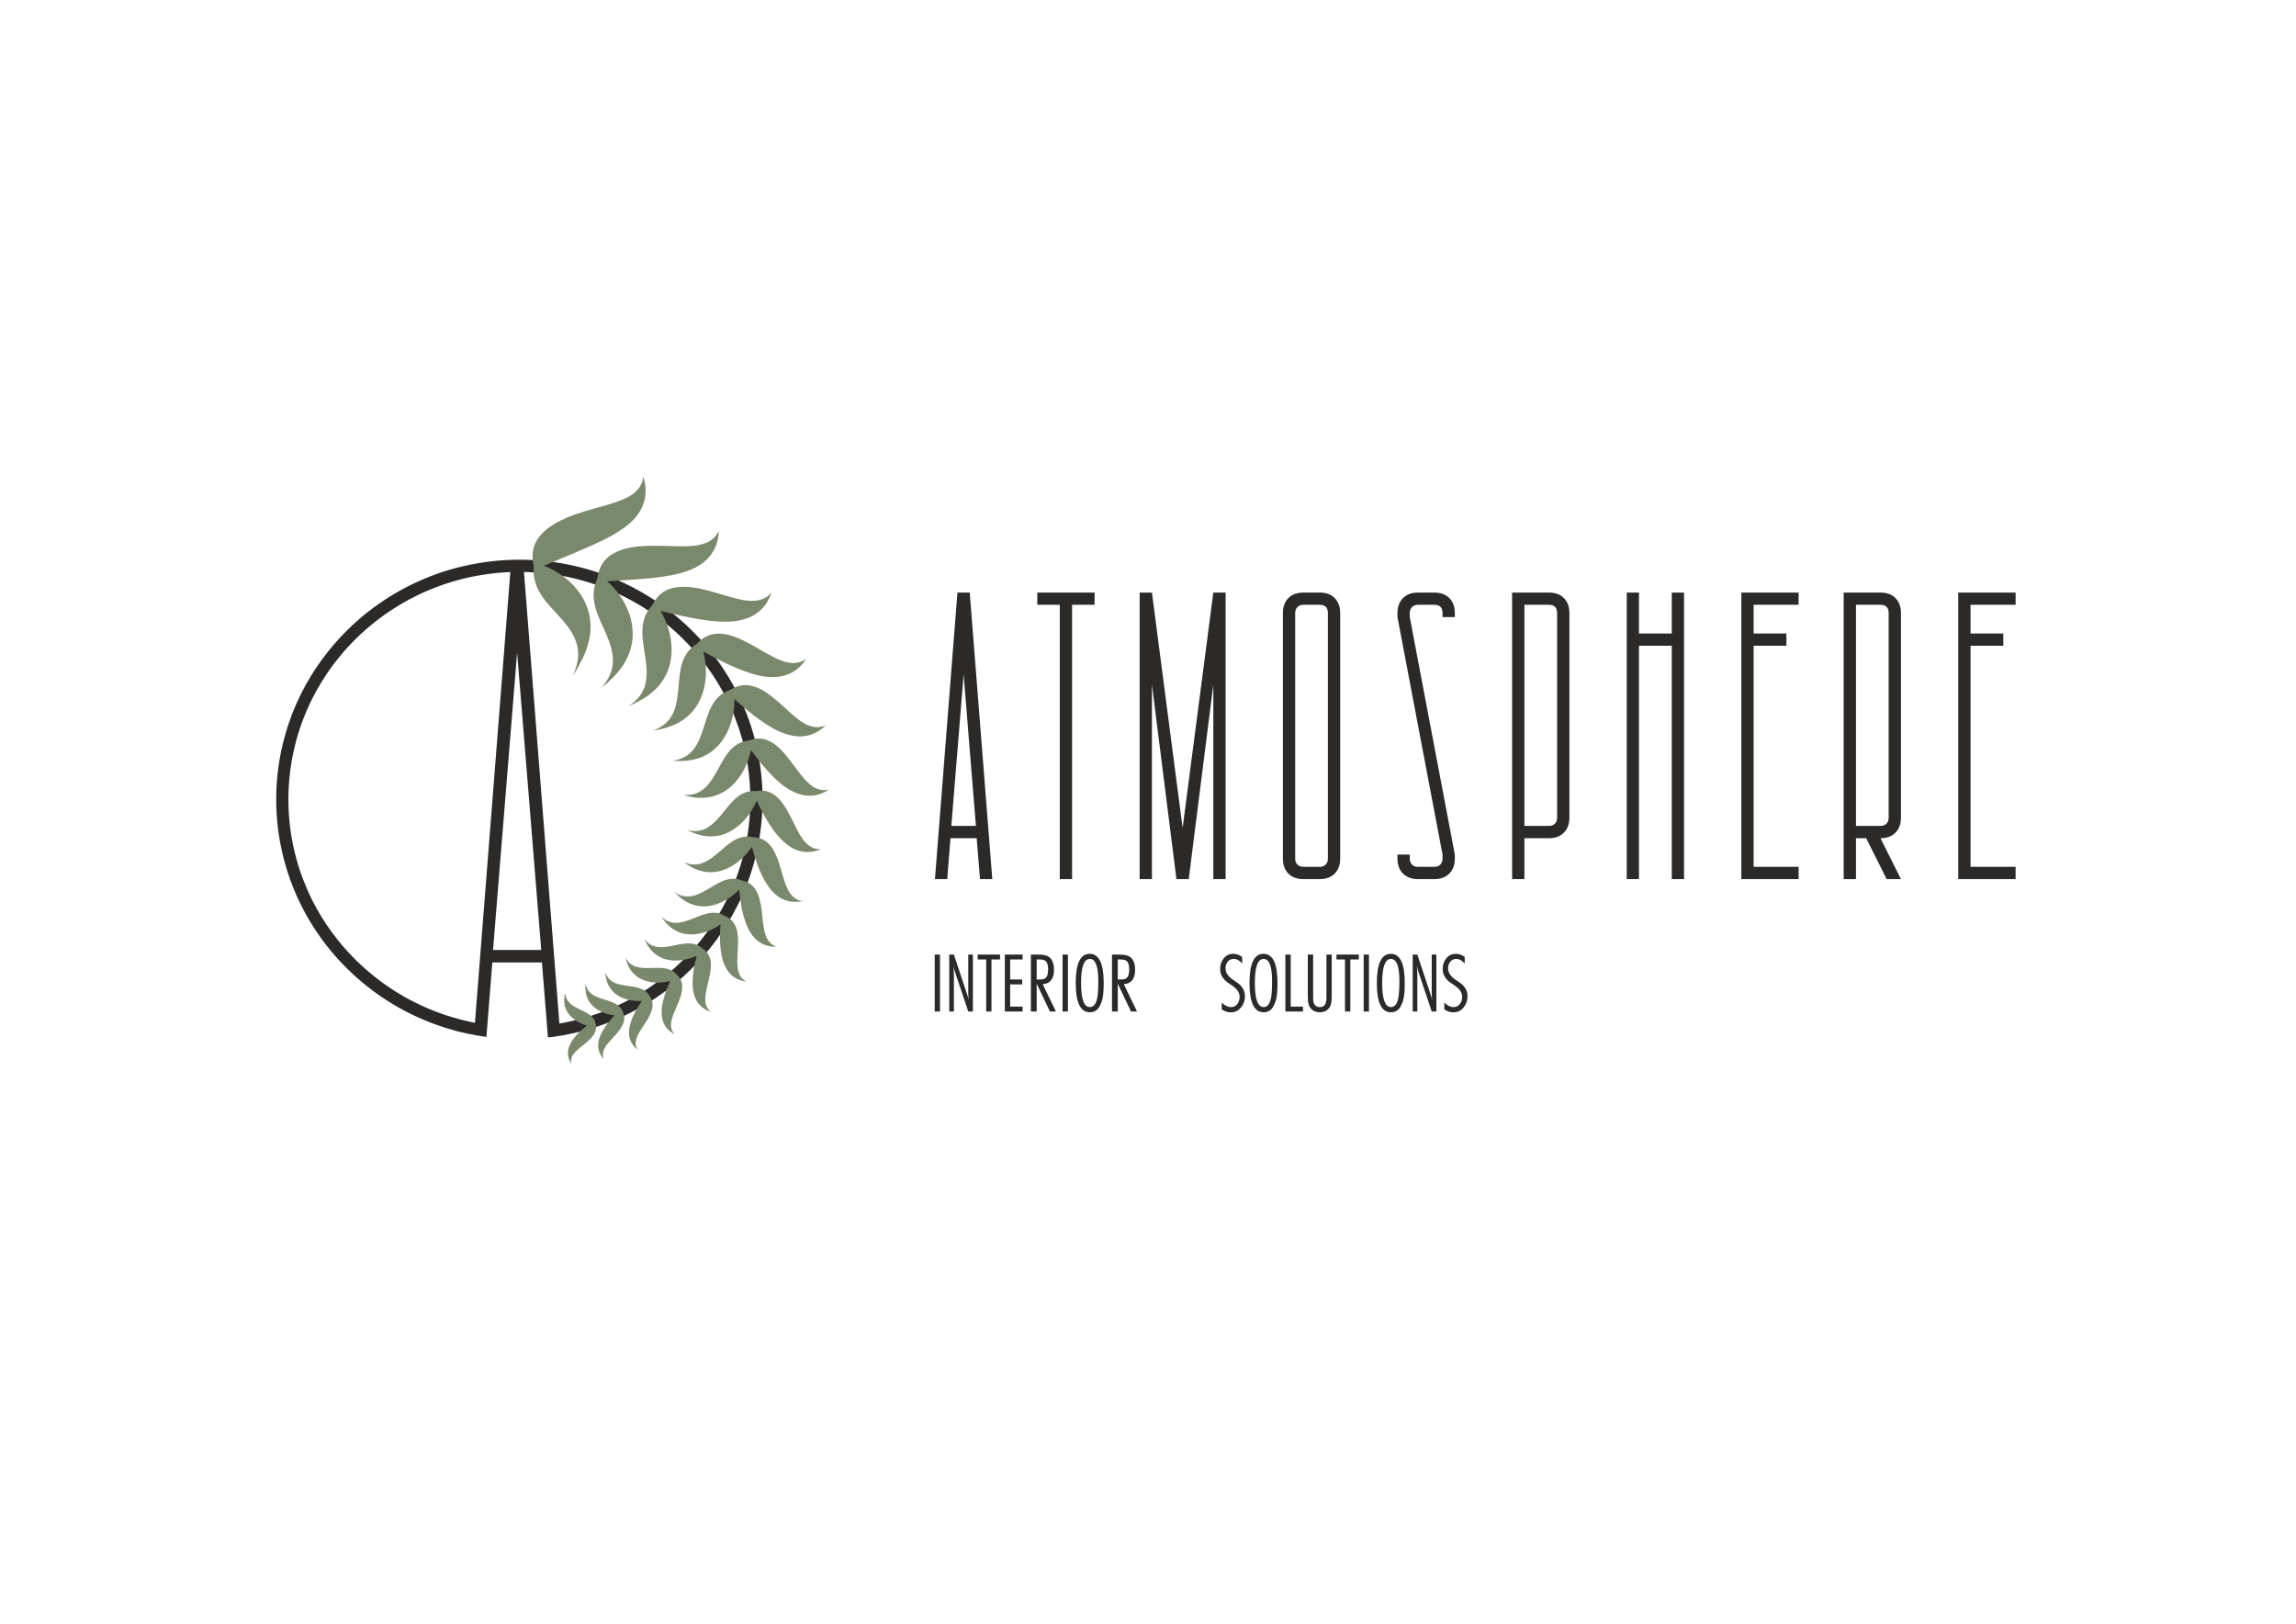 <?xml version="1.0" encoding="UTF-8"?> <!-- Creator: CorelDRAW X7 --> <svg xmlns="http://www.w3.org/2000/svg" xmlns:xlink="http://www.w3.org/1999/xlink" xml:space="preserve" width="297mm" height="210mm" style="shape-rendering:geometricPrecision; text-rendering:geometricPrecision; image-rendering:optimizeQuality; fill-rule:evenodd; clip-rule:evenodd" viewBox="0 0 29700 21000"> <defs> <style type="text/css"> <![CDATA[ .fil0 {fill:#2B2A29} .fil2 {fill:#7A896C} .fil1 {fill:#2B2A29;fill-rule:nonzero} ]]> </style> </defs> <g id="Слой_x0020_1">  <path class="fil0" d="M7232 13185l-450 -5734 -5 -54 55 2c559,21 1079,193 1518,475 86,55 169,115 248,178 79,63 156,131 228,202l6 6c227,224 418,484 563,770 42,83 81,169 115,258 34,88 64,178 90,269 65,234 102,481 106,735l1 0 0 46 0 2 0 46 -1 0c-9,567 -181,1095 -471,1541 -59,90 -122,176 -188,257 -67,82 -139,160 -215,235l1 0 -1 1 0 0c-297,292 -656,524 -1056,673 -79,29 -158,55 -239,77 -80,23 -163,42 -246,58l-2 0 -53 10 -4 -53zm-819 -737l553 0 45 0 3 45 74 925c514,-59 989,-240 1396,-512 82,-55 161,-113 237,-175 76,-62 149,-128 219,-196l0 -1 2 -2c240,-236 441,-510 594,-812 45,-89 85,-179 121,-271 36,-93 68,-188 95,-285 73,-262 112,-539 112,-824l0 -2c0,-244 -29,-482 -83,-710 -27,-115 -61,-227 -100,-335 -79,-217 -183,-424 -307,-616 -124,-192 -269,-370 -431,-530 -160,-157 -337,-298 -529,-419 -73,-47 -150,-91 -229,-132 -79,-41 -160,-79 -241,-113 -377,-157 -791,-244 -1224,-244l-3 0c-247,0 -489,29 -720,83 -116,26 -229,59 -340,98 -221,79 -430,180 -624,302 -195,122 -375,264 -538,425 -239,236 -441,510 -594,812 -44,89 -85,179 -121,271 -35,93 -67,188 -94,285 -74,262 -113,539 -113,824l0 1 0 1c0,244 29,482 84,711 27,114 61,226 100,334 79,217 182,424 306,616 124,192 269,370 432,530 349,344 779,607 1261,759 94,30 190,56 286,76 82,18 166,33 250,44l73 -918 3 -45 45 0zm184 -4994l-449 5719 -4 55 -54 -11c-412,-87 -793,-258 -1122,-493 -65,-46 -127,-95 -187,-145l0 0c-61,-51 -119,-104 -175,-159l0 0 -1 -1 0 0c-227,-224 -418,-484 -563,-770 -42,-83 -80,-169 -114,-257 -35,-88 -65,-178 -90,-270 -66,-234 -103,-481 -107,-735l0 0 0 -47 0 -47 0 0c9,-567 181,-1095 472,-1541 58,-90 121,-176 188,-257 67,-82 138,-160 214,-235l0 0 0 -1 1 0c361,-355 814,-620 1320,-757 98,-27 199,-49 302,-65 103,-17 207,-29 312,-35l6 0 55 -3 -4 55zm141 1582l259 3198 4 52 -52 0 -519 0 -52 0 4 -52 259 -3198 48 -596 49 596z"></path> <path class="fil1" d="M12159 13082l-68 0 0 -736 68 0 0 736zm426 0l-60 0 -163 -486c-12,-35 -22,-70 -30,-103 5,38 7,76 7,115l0 474 -60 0 0 -736 60 0 166 500c4,11 9,27 16,49 6,21 10,34 11,38 -5,-30 -7,-61 -7,-91l0 -496 60 0 0 736zm351 -673l-111 0 0 673 -68 0 0 -673 -110 0 0 -63 289 0 0 63zm292 673l-230 0 0 -736 230 0 0 63 -161 0 0 259 156 0 0 63 -156 0 0 288 161 0 0 63zm431 0l-78 0 -171 -360 0 360 -75 0 0 -736 92 0c59,0 102,7 127,21 53,28 80,87 80,176 0,117 -49,178 -146,186l171 353zm-249 -414l45 0c41,0 69,-11 82,-32 14,-21 21,-54 21,-97 0,-46 -8,-80 -23,-100 -15,-20 -45,-30 -89,-30l-36 0 0 259zm404 414l-69 0 0 -736 69 0 0 736zm463 -371c0,28 -1,52 -1,72 -1,20 -3,47 -6,80 -4,33 -9,62 -17,86 -9,24 -19,47 -31,70 -13,23 -30,41 -51,54 -21,12 -46,19 -74,19 -121,0 -182,-126 -182,-378 0,-252 60,-378 181,-378 120,0 181,125 181,375zm-70 -24c0,-190 -36,-285 -110,-285 -75,0 -113,104 -113,311 0,208 38,312 113,312 59,0 93,-57 104,-171 4,-44 6,-100 6,-167zm501 395l-78 0 -171 -360 0 360 -75 0 0 -736 92 0c59,0 102,7 127,21 53,28 80,87 80,176 0,117 -49,178 -146,186l171 353zm-249 -414l45 0c41,0 69,-11 82,-32 14,-21 21,-54 21,-97 0,-46 -8,-80 -23,-100 -15,-20 -45,-30 -89,-30l-36 0 0 259zm1609 -292l0 86c-34,-40 -70,-60 -109,-60 -32,0 -58,12 -77,35 -19,24 -29,52 -29,85 0,31 9,59 26,83 17,23 38,44 63,61 24,17 49,34 74,52 24,17 45,40 63,69 17,28 25,61 25,98 0,55 -17,104 -51,145 -34,42 -78,63 -133,63 -42,0 -80,-13 -116,-39l0 -88c39,40 78,59 120,59 33,0 60,-13 81,-39 20,-26 30,-57 30,-92 0,-31 -9,-58 -26,-81 -17,-24 -38,-44 -63,-61 -24,-16 -49,-33 -74,-51 -24,-18 -45,-42 -63,-70 -17,-28 -26,-62 -26,-100 0,-53 16,-98 47,-137 31,-39 72,-58 123,-58 40,0 78,13 115,40zm457 335c0,28 -1,52 -1,72 -1,20 -3,47 -6,80 -4,33 -9,62 -18,86 -8,24 -18,47 -30,70 -13,23 -30,41 -51,54 -22,12 -46,19 -74,19 -121,0 -182,-126 -182,-378 0,-252 60,-378 181,-378 120,0 181,125 181,375zm-70 -24c0,-190 -37,-285 -110,-285 -75,0 -113,104 -113,311 0,208 38,312 113,312 59,0 93,-57 104,-171 4,-44 6,-100 6,-167zm400 395l-228 0 0 -736 69 0 0 673 159 0 0 63zm371 -736l0 542c0,42 -3,76 -10,101 -9,33 -26,58 -52,76 -25,18 -56,27 -92,27 -35,0 -66,-9 -92,-27 -25,-18 -43,-43 -53,-76 -6,-22 -10,-56 -10,-103l0 -540 69 0 0 550c0,25 1,46 4,63 3,16 11,31 25,45 14,14 33,21 57,21 10,0 19,-1 28,-3 8,-2 16,-6 21,-11 6,-5 11,-10 16,-14 4,-5 8,-12 10,-21 3,-9 5,-16 6,-21 2,-5 3,-14 4,-26 0,-11 1,-20 1,-24 0,-5 0,-14 0,-27 0,-13 0,-20 0,-22l0 -510 68 0zm351 63l-110 0 0 673 -69 0 0 -673 -110 0 0 -63 289 0 0 63zm131 673l-68 0 0 -736 68 0 0 736zm463 -371c0,28 0,52 -1,72 0,20 -2,47 -6,80 -3,33 -9,62 -17,86 -8,24 -18,47 -31,70 -12,23 -29,41 -50,54 -22,12 -46,19 -74,19 -122,0 -182,-126 -182,-378 0,-252 60,-378 181,-378 120,0 180,125 180,375zm-69 -24c0,-190 -37,-285 -110,-285 -75,0 -113,104 -113,311 0,208 38,312 113,312 59,0 93,-57 103,-171 5,-44 7,-100 7,-167zm478 395l-60 0 -163 -486c-12,-35 -22,-70 -30,-103 4,38 7,76 7,115l0 474 -60 0 0 -736 60 0 166 500c4,11 9,27 16,49 6,21 10,34 11,38 -5,-30 -7,-61 -7,-91l0 -496 60 0 0 736zm367 -706l0 86c-34,-40 -70,-60 -109,-60 -33,0 -58,12 -77,35 -20,24 -29,52 -29,85 0,31 8,59 26,83 17,23 38,44 63,61 24,17 49,34 74,52 24,17 45,40 62,69 18,28 26,61 26,98 0,55 -17,104 -51,145 -34,42 -78,63 -133,63 -42,0 -80,-13 -116,-39l0 -88c39,40 78,59 119,59 34,0 61,-13 81,-39 21,-26 31,-57 31,-92 0,-31 -9,-58 -26,-81 -17,-24 -38,-44 -63,-61 -25,-16 -49,-33 -74,-51 -25,-18 -45,-42 -63,-70 -17,-28 -26,-62 -26,-100 0,-53 16,-98 47,-137 31,-39 72,-58 123,-58 40,0 78,13 115,40z"></path> <path class="fil1" d="M12385 7664l159 0 292 3706 -159 0 -43 -529 -339 0 -42 529 -159 0 291 -3706zm239 3018l-159 -1959 -159 1959 318 0zm1535 -3018l0 158 -291 0 0 3548 -159 0 0 -3548 -291 0 0 -158 741 0zm583 0l159 0 397 3044 397 -3044 159 0 0 3706 -159 0 0 -2515 -318 2515 -159 0 -317 -2515 0 2515 -159 0 0 -3706zm2594 3441c0,82 -24,146 -71,194 -48,47 -112,71 -194,71l-211 0c-82,0 -146,-24 -194,-71 -47,-48 -71,-112 -71,-194l0 -3177c0,-81 24,-145 71,-193 48,-48 112,-71 194,-71l211 0c82,0 146,23 194,71 47,48 71,112 71,193l0 3177zm-159 -3177c0,-70 -35,-106 -106,-106l-211 0c-32,0 -58,10 -77,30 -20,19 -29,45 -29,76l0 3177c0,32 9,58 29,77 19,20 45,29 77,29l211 0c32,0 58,-9 77,-29 20,-19 29,-45 29,-77l0 -3177zm900 3124l159 0 0 53c0,32 10,58 29,77 20,20 45,29 77,29l212 0c32,0 57,-9 77,-29 19,-19 29,-45 29,-77l0 -53 -583 -3071 0 -53c0,-81 24,-145 72,-193 48,-48 112,-71 193,-71l212 0c81,0 146,23 193,71 48,48 72,112 72,193l0 53 -159 0 0 -53c0,-70 -35,-106 -106,-106l-212 0c-32,0 -57,10 -77,30 -19,19 -29,45 -29,76l0 53 583 3071 0 53c0,82 -24,146 -72,194 -47,47 -112,71 -193,71l-212 0c-81,0 -145,-24 -193,-71 -48,-48 -72,-112 -72,-194l0 -53zm1483 -3388l477 0c81,0 145,23 193,71 47,48 71,112 71,193l0 2648c0,81 -24,145 -71,193 -48,48 -112,72 -193,72l-318 0 0 529 -159 0 0 -3706zm477 3018c31,0 57,-10 76,-29 20,-20 29,-45 29,-77l0 -2648c0,-70 -35,-106 -105,-106l-318 0 0 2860 318 0zm1164 -3018l0 529 424 0 0 -529 159 0 0 3706 -159 0 0 -3018 -424 0 0 3018 -158 0 0 -3706 158 0zm2065 0l0 158 -582 0 0 371 424 0 0 159 -424 0 0 2859 582 0 0 159 -741 0 0 -3706 741 0zm583 0l476 0c82,0 146,23 194,71 47,48 71,112 71,193l0 2648c0,81 -24,145 -71,193 -48,48 -112,72 -194,72l265 529 -185 0 -265 -529 -132 0 0 529 -159 0 0 -3706zm159 158l0 2860 317 0c32,0 58,-10 77,-29 20,-20 29,-45 29,-77l0 -2648c0,-70 -35,-106 -106,-106l-317 0zm2065 -158l0 158 -583 0 0 371 424 0 0 159 -424 0 0 2859 583 0 0 159 -742 0 0 -3706 742 0z"></path> <g id="_1716413631344"> <g> </g> <g> </g> </g> <g id="_1716413629936"> <g> </g> <g> </g> </g> <g id="_1716413628112"> <g> </g> <g> </g> </g> <g id="_1716413626192"> <g> </g> <g> </g> </g> <g id="_1716413623728"> <g> </g> <g> </g> </g> <g id="_1716413620784"> <g> </g> <g> </g> </g> <g id="_1716413618736"> <g> </g> <g> </g> </g> <g id="_1716413616400"> <g> </g> <g> </g> </g> <g id="_1716413680656"> <g> </g> <g> </g> </g> <g id="_1716413678448"> <g> </g> <g> </g> </g> <g id="_1716413675568"> <g> </g> <g> </g> </g> <g id="_1716413673520"> <g> </g> <g> </g> </g> <g id="_1716413672272"> <g> </g> <g> </g> </g> <g id="_1716413670480"> <g> </g> <g> </g> </g> <g id="_1716413667920"> <g> </g> <g> </g> </g> <g id="_1716413667216"> <g> </g> <g> </g> </g> <g id="_1716413665008"> <g> </g> <g> </g> </g> <g id="_1716413662832"> <g> </g> <g> </g> </g> <g id="_1716413660816"> <g> </g> <g> </g> </g> <g id="_1716413658608"> <g> </g> <g> </g> </g> <g id="_1716413657808"> <g> </g> <g> </g> </g> <g id="_1716413654992"> <g> </g> <g> </g> </g> <g id="_1716413654000"> <g> </g> <g> </g> </g> <g id="_1716413652592"> <g> </g> <g> </g> </g> <g id="_1716413650736"> <g> </g> <g> </g> </g> <g id="_1716413648368"> <g> </g> <g> </g> </g> <g id="_1716413646544"> <g> </g> <g> </g> </g> <g id="_1716413644688"> <g> </g> <g> </g> </g> <path class="fil2" d="M7520 13237c-7,-3 -14,-6 -21,-9 -13,-7 -26,-14 -38,-22 -25,-16 -49,-34 -69,-53 -20,-20 -38,-42 -53,-65 -14,-24 -25,-49 -32,-75 -14,-54 -12,-114 7,-179 -2,60 19,103 55,138 17,17 38,32 61,46 23,13 48,26 73,38 50,24 101,48 140,82 30,26 53,58 62,102 12,44 6,84 -12,120 -25,49 -70,91 -118,132 -25,20 -50,39 -74,59 -24,20 -46,40 -65,61 -37,42 -59,89 -44,147 -41,-60 -51,-119 -42,-174 4,-28 13,-55 26,-80 12,-26 28,-50 46,-75 18,-24 38,-46 60,-68 10,-11 21,-22 33,-32 5,-5 11,-10 17,-15l17 -15c15,-13 29,-24 44,-35 -18,-6 -36,-12 -53,-19 -7,-3 -14,-5 -20,-9zm726 -6577c-47,63 -106,117 -173,166 -17,12 -34,24 -51,35 -18,12 -36,23 -54,34 -19,11 -37,22 -56,33 -19,10 -38,21 -58,31 -155,80 -325,151 -487,219 -40,17 -80,33 -119,50 -39,17 -78,33 -116,49 -32,14 -64,27 -95,41 31,12 62,26 93,41 35,18 70,38 104,60 16,11 33,22 49,34 16,11 32,24 47,37 16,12 30,25 45,39 14,13 28,27 42,41 13,15 26,29 38,44 13,15 25,31 36,46 45,62 81,129 105,199 7,17 12,35 17,52 5,18 9,36 13,54 3,18 6,36 8,54 2,18 4,36 5,54 3,73 -5,147 -22,221 -18,73 -45,147 -80,221 -18,37 -38,75 -58,112 -21,38 -44,76 -67,114 32,-76 53,-145 62,-211 2,-16 4,-32 4,-48 1,-16 1,-32 0,-47 -2,-31 -6,-61 -13,-90 -4,-15 -8,-30 -13,-44 -5,-14 -10,-28 -16,-42 -3,-7 -6,-14 -9,-21 -4,-7 -7,-14 -11,-21 -7,-13 -14,-27 -22,-40 -33,-54 -72,-105 -115,-155 -43,-50 -90,-98 -135,-149 -23,-24 -46,-51 -68,-77 -11,-13 -21,-26 -32,-40 -10,-14 -20,-27 -30,-41 -39,-58 -72,-119 -92,-191 -17,-60 -24,-126 -17,-201 -18,-74 -21,-140 -10,-201 13,-74 46,-141 97,-200 13,-15 26,-29 41,-43 15,-14 30,-27 47,-41 33,-26 70,-49 109,-73 79,-44 169,-83 263,-116 94,-32 192,-60 288,-87 23,-6 47,-13 70,-19 23,-7 46,-14 69,-20 23,-7 45,-14 67,-21 21,-7 42,-15 63,-23 41,-15 80,-32 115,-51 18,-10 35,-20 51,-31 15,-11 30,-22 44,-35 55,-49 93,-113 104,-196 16,52 24,101 27,148 3,46 0,90 -8,131 -15,81 -50,152 -96,215zm844 621c-30,22 -61,41 -93,58 -33,17 -68,32 -104,45 -35,12 -73,24 -110,34 -38,9 -77,18 -117,25 -79,15 -161,26 -243,34 -82,8 -165,15 -245,20 -82,6 -161,11 -237,15 -29,2 -58,4 -87,6 21,19 42,39 62,59 51,54 97,114 136,177 39,64 70,131 93,199 22,69 35,139 38,209 2,35 2,69 -2,103 -3,35 -8,68 -17,102 -8,33 -18,65 -31,97 -13,32 -29,64 -46,95 -35,61 -79,119 -132,176 -52,56 -112,109 -178,163 51,-58 89,-114 113,-171 13,-29 22,-57 28,-86 3,-14 5,-28 7,-43 2,-14 3,-28 3,-43 1,-14 1,-29 0,-43 -1,-15 -2,-29 -4,-44 -4,-29 -10,-57 -18,-87 -15,-58 -37,-116 -62,-174 -49,-116 -111,-231 -144,-356 -8,-31 -15,-63 -18,-95 -4,-33 -5,-67 -2,-101 5,-56 19,-115 49,-177 9,-69 27,-127 56,-176 18,-31 39,-57 64,-81 25,-24 53,-45 85,-63 125,-72 299,-97 480,-99 90,-2 182,2 271,4 45,2 89,2 131,3 21,0 42,0 63,-1 21,0 41,-1 61,-3 19,-1 39,-3 58,-6 19,-2 37,-6 55,-10 35,-7 69,-19 100,-33 61,-30 112,-76 145,-148 -3,100 -27,182 -64,250 -37,68 -86,122 -144,166zm770 589c-49,53 -107,90 -169,116 -62,26 -129,42 -199,49 -70,7 -142,7 -216,2 -148,-10 -301,-39 -447,-70 -99,-21 -194,-43 -284,-66 46,80 84,167 109,258 37,134 44,274 18,402 -13,64 -35,126 -65,182 -30,57 -67,110 -113,157 -46,48 -99,90 -159,128 -61,38 -128,72 -202,103 60,-40 107,-82 142,-129 17,-23 31,-47 43,-72 6,-12 12,-25 17,-38 4,-13 8,-26 12,-39 28,-106 19,-225 2,-344 -18,-120 -44,-242 -39,-363 2,-60 12,-120 37,-180 20,-47 49,-95 92,-140 27,-57 60,-102 99,-137 48,-43 106,-71 171,-86 32,-7 67,-12 102,-13 36,-1 73,0 111,3 37,4 76,9 115,17 20,4 39,8 59,13 20,4 40,9 59,14 159,41 317,99 459,124 18,3 36,5 53,7 17,2 34,3 51,3 33,1 65,-2 96,-8 62,-14 118,-44 165,-99 -28,86 -69,154 -119,206zm416 809c-56,37 -116,58 -178,69 -31,6 -62,8 -93,9 -32,0 -64,-2 -97,-5 -64,-8 -130,-23 -194,-43 -131,-41 -262,-99 -386,-161 -61,-31 -122,-62 -179,-94 -17,-9 -35,-19 -51,-28 4,18 9,37 12,56 13,64 20,129 21,194 2,130 -22,259 -74,370 -26,56 -58,107 -97,153 -20,23 -41,45 -63,64 -23,20 -47,39 -73,56 -51,33 -109,61 -172,82 -63,22 -131,37 -205,47 63,-22 114,-51 155,-86 42,-36 73,-77 97,-123 48,-93 65,-204 75,-319 11,-115 15,-233 49,-341 17,-54 41,-106 78,-153 29,-37 67,-71 116,-101 38,-42 78,-73 121,-95 54,-26 113,-37 174,-35 123,4 257,61 388,132 17,9 33,18 49,27 17,9 33,19 49,28 32,19 64,37 96,56 32,18 63,35 95,51 30,17 61,31 92,44 60,25 120,41 178,42 58,0 116,-15 171,-55 -45,70 -98,122 -154,159zm57 845c-58,-2 -116,-14 -173,-33 -28,-9 -57,-21 -85,-33 -28,-13 -56,-27 -83,-43 -110,-61 -216,-140 -315,-221 -63,-51 -122,-103 -177,-154 0,75 -7,152 -23,226 -26,119 -74,232 -143,324 -17,23 -36,45 -56,65 -19,20 -40,39 -62,56 -45,35 -94,63 -147,84 -106,42 -230,55 -369,43 62,-8 114,-25 158,-49 23,-12 43,-26 61,-42 19,-16 36,-34 51,-53 61,-77 99,-177 132,-281 33,-104 62,-212 116,-303 27,-45 60,-87 104,-121 35,-27 75,-49 124,-65 43,-28 86,-47 128,-56 55,-13 110,-9 165,6 110,29 218,108 321,197 103,89 201,190 301,258 25,17 50,31 75,44 25,12 51,21 78,26 53,11 108,8 166,-17 -112,108 -231,145 -347,142zm47 757c-53,-11 -104,-32 -152,-59 -25,-13 -48,-29 -72,-45 -23,-16 -46,-34 -68,-53 -90,-74 -172,-165 -246,-257 -45,-55 -88,-112 -126,-166 -15,65 -36,131 -64,194 -45,103 -110,198 -189,271 -20,18 -41,35 -63,50 -21,15 -44,29 -67,41 -47,24 -96,41 -149,51 -52,11 -107,13 -165,9 -28,-2 -58,-6 -88,-12 -30,-6 -60,-14 -91,-23 58,4 108,-2 153,-17 22,-8 43,-17 63,-29 20,-11 38,-25 55,-40 70,-61 123,-148 172,-238 50,-90 97,-183 164,-257 16,-18 34,-35 54,-50 20,-15 41,-29 65,-40 35,-17 75,-29 122,-34 43,-17 85,-25 124,-25 26,0 52,3 77,9 24,7 48,16 72,28 94,48 177,139 253,238 77,99 147,206 226,284 20,19 40,37 61,52 21,15 43,28 66,37 46,19 97,26 154,13 -30,20 -59,35 -89,47 -29,12 -59,20 -87,25 -57,10 -112,8 -165,-4zm-215 629c-20,-16 -39,-34 -58,-53 -19,-19 -37,-39 -54,-59 -69,-83 -129,-180 -181,-276 -31,-56 -58,-112 -83,-166 -24,55 -54,109 -88,159 -60,88 -135,164 -220,217 -22,14 -43,26 -66,36 -22,11 -45,19 -68,27 -47,14 -95,22 -145,22 -50,1 -101,-5 -152,-19 -26,-7 -52,-15 -79,-26 -26,-10 -53,-22 -80,-36 53,13 100,16 143,10 22,-4 43,-9 63,-16 20,-8 39,-17 57,-28 74,-45 138,-116 198,-191 61,-75 120,-153 194,-209 37,-28 78,-50 125,-62 34,-9 72,-13 114,-9 42,-7 80,-7 115,-1 48,9 90,30 129,60 77,59 137,155 190,258 54,103 100,212 159,296 14,21 30,40 47,57 16,18 34,33 54,45 39,25 84,39 139,38 -31,12 -61,21 -89,27 -29,6 -57,9 -84,9 -54,-1 -104,-12 -151,-31 -46,-19 -89,-47 -129,-79zm-392 201c-18,-53 -33,-106 -46,-158 -31,44 -65,86 -103,125 -70,70 -151,128 -238,163 -86,36 -178,48 -269,34 -92,-15 -182,-57 -271,-125 91,41 171,39 247,10 75,-29 145,-85 213,-144 68,-58 135,-121 212,-159 39,-19 80,-33 125,-36 32,-3 66,0 103,9 38,1 72,8 102,19 42,16 78,42 108,76 60,67 99,165 130,267 32,102 56,209 97,295 40,86 96,152 197,167 -121,25 -219,2 -297,-48 -79,-50 -140,-127 -190,-214 -50,-87 -88,-184 -120,-281zm-210 396c-33,33 -70,64 -109,92 -75,53 -159,93 -244,112 -43,9 -86,13 -128,11 -43,-2 -85,-10 -125,-24 -81,-27 -158,-80 -228,-158 39,27 76,43 114,50 37,7 74,6 111,-1 73,-15 146,-55 219,-98 72,-43 144,-90 221,-112 65,-19 134,-22 210,11 81,18 135,60 173,121 44,71 63,166 76,265 12,98 17,200 40,285 11,42 28,80 52,112 25,32 57,56 102,71 -115,4 -200,-33 -264,-91 -33,-30 -59,-64 -82,-102 -23,-38 -42,-80 -57,-124 -32,-87 -52,-183 -65,-276 -7,-49 -12,-98 -16,-144zm-592 578c-40,2 -80,-1 -119,-8 -38,-8 -76,-22 -111,-41 -70,-37 -132,-97 -185,-179 63,60 129,81 199,78 70,-3 143,-29 216,-58 19,-7 37,-14 55,-22 19,-7 37,-14 55,-20 19,-6 37,-12 56,-17 18,-5 36,-8 55,-11 37,-4 75,-3 112,7 25,7 51,18 76,34 28,11 51,26 71,43 30,25 51,57 66,93 7,18 13,37 18,57 4,20 7,41 9,62 2,22 3,44 3,66 0,23 0,46 -1,69 -3,92 -14,185 -5,266 8,81 36,151 114,191 -107,-13 -179,-60 -229,-123 -26,-32 -45,-67 -60,-106 -16,-38 -26,-79 -34,-121 -16,-85 -20,-176 -18,-263 1,-44 3,-86 7,-127 -34,23 -70,45 -108,64 -77,37 -161,61 -242,66zm-293 335c-75,-9 -145,-36 -203,-82 -58,-46 -105,-111 -140,-195 24,33 50,57 78,73 29,17 59,27 92,31 64,9 136,-3 207,-17 73,-15 145,-32 215,-28 56,3 112,20 162,66 57,37 88,87 100,145 15,70 3,154 -16,237 -18,83 -43,167 -49,243 -3,38 -1,73 10,106 11,33 30,62 62,87 -94,-30 -153,-84 -188,-150 -36,-67 -48,-143 -49,-224 0,-40 3,-81 8,-122 2,-20 5,-41 9,-61 1,-10 3,-20 5,-30 2,-10 4,-20 6,-30 8,-37 16,-73 26,-107 -34,14 -68,27 -103,37 -10,2 -19,5 -29,7 -10,3 -20,5 -29,6 -20,4 -39,7 -59,9 -39,3 -78,4 -115,-1zm-213 287c-36,-2 -72,-9 -106,-19 -33,-10 -65,-24 -94,-41 -29,-18 -56,-40 -79,-66 -46,-51 -78,-118 -96,-200 16,34 36,60 60,79 23,20 49,34 78,43 30,9 61,13 93,16 17,1 33,1 50,1 9,0 17,0 26,0l25 -1c69,-1 137,-6 201,9 51,11 98,35 136,83 17,16 31,34 41,52 16,29 24,61 25,95 2,67 -22,141 -52,214l-12 28c-4,9 -8,18 -11,27 -8,18 -16,36 -24,54 -15,36 -28,72 -37,106 -9,34 -12,67 -7,99 4,31 17,61 43,89 -82,-42 -127,-102 -149,-168 -11,-33 -16,-67 -17,-103 -1,-36 2,-72 8,-109 6,-37 15,-74 27,-110 10,-37 24,-73 37,-108 12,-30 25,-60 38,-88 -31,7 -62,13 -93,16 -37,5 -75,5 -111,2zm-300 496c12,-33 26,-65 42,-97 8,-16 17,-31 25,-47 9,-15 18,-31 27,-46 14,-23 29,-46 44,-67 -26,1 -53,1 -80,-1 -17,-1 -35,-3 -51,-6 -17,-2 -34,-6 -51,-10 -33,-8 -65,-20 -94,-34 -29,-15 -56,-33 -80,-54 -24,-21 -44,-45 -61,-72 -34,-54 -53,-120 -57,-199 10,34 24,61 43,82 18,22 40,39 65,52 25,13 54,22 83,29 15,4 30,7 46,9 15,3 31,5 47,8 8,1 15,2 23,3 8,1 16,2 24,3 16,3 31,5 47,8 31,6 61,14 88,26 44,18 83,46 110,95 32,46 41,93 35,142 -5,31 -16,63 -30,94 -8,16 -16,31 -25,47 -4,8 -9,16 -13,24 -5,8 -10,15 -15,23 -10,16 -20,31 -30,47 -10,15 -21,30 -30,45 -20,31 -38,61 -51,91 -13,30 -22,59 -23,89 -1,30 7,59 25,89 -67,-52 -99,-114 -109,-177 -4,-32 -4,-65 1,-98 5,-33 14,-65 25,-98zm-282 -82c-31,-8 -62,-17 -91,-30 -15,-6 -29,-13 -42,-21 -14,-7 -27,-15 -39,-24 -50,-35 -89,-81 -112,-136 -24,-54 -31,-118 -23,-191 8,64 38,108 80,138 11,8 22,15 35,22 12,6 24,12 38,17 13,6 26,11 40,16 14,4 28,9 42,13 15,5 29,9 43,13 14,5 28,10 42,15 28,10 54,21 78,36 36,23 67,54 84,101 22,46 23,90 9,133 -9,27 -23,55 -41,81 -9,14 -19,27 -30,40 -10,13 -21,26 -33,39 -23,25 -46,51 -68,75 -12,13 -22,25 -32,38 -10,12 -20,25 -28,38 -33,51 -49,103 -23,164 -55,-58 -75,-119 -74,-179 0,-61 21,-119 52,-176 7,-14 16,-28 25,-42 8,-14 18,-27 27,-41 20,-26 40,-53 62,-77 11,-12 22,-25 32,-37 5,-4 9,-9 14,-13 -7,-1 -13,-2 -19,-3 -16,-3 -32,-5 -48,-9z"></path> </g> </svg> 